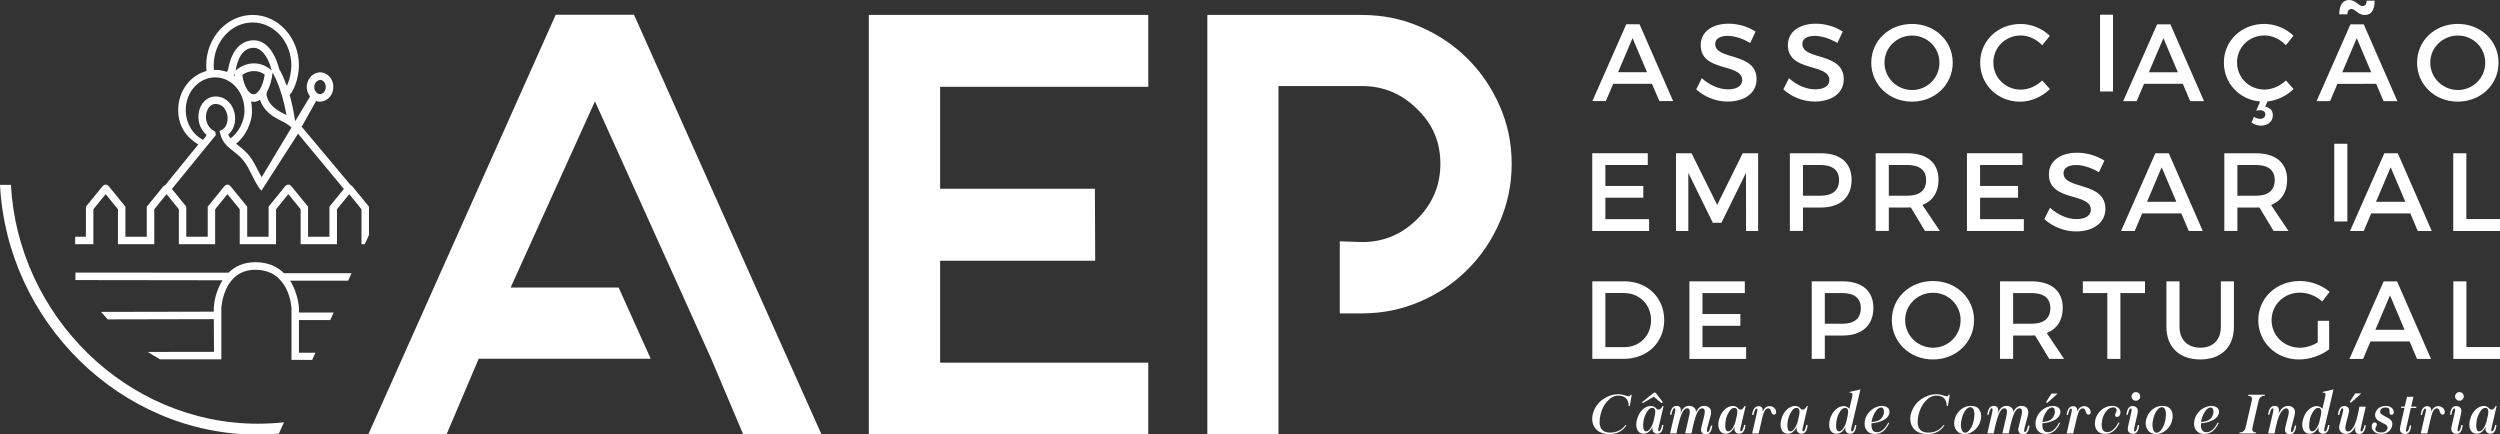 <?xml version="1.0" encoding="UTF-8" standalone="no"?>
<!-- Created with Inkscape (http://www.inkscape.org/) -->

<svg
   width="41.867mm"
   height="7.276mm"
   viewBox="0 0 41.867 7.276"
   version="1.1"
   id="svg11591"
   inkscape:version="1.2.2 (732a01da63, 2022-12-09)"
   sodipodi:docname="aep.svg"
   xmlns:inkscape="http://www.inkscape.org/namespaces/inkscape"
   xmlns:sodipodi="http://sodipodi.sourceforge.net/DTD/sodipodi-0.dtd"
   xmlns:xlink="http://www.w3.org/1999/xlink"
   xmlns="http://www.w3.org/2000/svg"
   xmlns:svg="http://www.w3.org/2000/svg">
  <rect x="0" y="0" width="41.867" height="7.276" fill="#333333" stroke="none"/>
  <sodipodi:namedview
     id="namedview11593"
     pagecolor="#ffffff"
     bordercolor="#000000"
     borderopacity="0.25"
     inkscape:showpageshadow="2"
     inkscape:pageopacity="0.0"
     inkscape:pagecheckerboard="true"
     inkscape:deskcolor="#d1d1d1"
     inkscape:document-units="mm"
     showgrid="false"
     inkscape:zoom="10.35098"
     inkscape:cx="38.208943"
     inkscape:cy="20.577762"
     inkscape:window-width="5120"
     inkscape:window-height="1369"
     inkscape:window-x="-8"
     inkscape:window-y="-8"
     inkscape:window-maximized="1"
     inkscape:current-layer="svg11591" />
  <path
     d="m 0,0 -0.687,-1.619 h 1.374 z m -0.917,-2.168 -0.35,-0.82 h -0.639 l 1.608,3.644 h 0.63 L 1.926,-2.988 H 1.271 l -0.35,0.82 z"
     style="display:inline;fill:#ffffff;fill-opacity:1;fill-rule:nonzero;stroke:none"
     id="path2104"
     transform="matrix(0.353,0,0,-0.353,27.34,0.638)"
     clip-path="url(#clipPath5313)" />
  <path
     d="m 0,0 -0.254,-0.542 c -0.396,0.239 -0.792,0.339 -1.069,0.339 -0.358,0 -0.593,-0.137 -0.593,-0.382 0,-0.795 1.968,-0.37 1.964,-1.68 0,-0.652 -0.573,-1.054 -1.376,-1.054 -0.572,0 -1.114,0.234 -1.488,0.579 l 0.265,0.531 c 0.376,-0.344 0.844,-0.531 1.233,-0.531 0.427,0 0.683,0.161 0.683,0.441 0,0.814 -1.968,0.361 -1.968,1.658 0,0.623 0.535,1.016 1.328,1.016 C -0.801,0.375 -0.337,0.223 0,0"
     style="display:inline;fill:#ffffff;fill-opacity:1;fill-rule:nonzero;stroke:none"
     id="path2108"
     transform="matrix(0.353,0,0,-0.353,29.4,0.529)"
     clip-path="url(#clipPath1152)" />
  <path
     d="m 0,0 -0.254,-0.542 c -0.395,0.239 -0.792,0.339 -1.067,0.339 -0.362,0 -0.595,-0.137 -0.595,-0.382 0,-0.795 1.969,-0.37 1.964,-1.68 0,-0.652 -0.574,-1.054 -1.375,-1.054 -0.574,0 -1.116,0.234 -1.49,0.579 l 0.266,0.531 c 0.376,-0.344 0.843,-0.531 1.234,-0.531 0.426,0 0.683,0.161 0.683,0.441 0,0.814 -1.969,0.361 -1.969,1.658 0,0.623 0.536,1.016 1.328,1.016 C -0.802,0.375 -0.338,0.223 0,0"
     style="display:inline;fill:#ffffff;fill-opacity:1;fill-rule:nonzero;stroke:none"
     id="path2112"
     transform="matrix(0.353,0,0,-0.353,30.86,0.529)"
     clip-path="url(#clipPath3043)" />
  <path
     d="m 0,0 c 0,-0.724 0.597,-1.296 1.311,-1.296 0.713,0 1.297,0.572 1.297,1.296 0,0.723 -0.584,1.287 -1.297,1.287 C 0.591,1.287 0,0.723 0,0 m 3.238,0 c 0,-1.041 -0.844,-1.849 -1.932,-1.849 -1.088,0 -1.933,0.808 -1.933,1.849 0,1.045 0.845,1.839 1.933,1.839 1.088,0 1.932,-0.798 1.932,-1.839"
     style="display:inline;fill:#ffffff;fill-opacity:1;fill-rule:nonzero;stroke:none"
     id="path2116"
     transform="matrix(0.353,0,0,-0.353,31.559,1.05)"
     clip-path="url(#clipPath3573)" />
  <path
     d="m 0,0 -0.362,-0.449 c -0.264,0.287 -0.646,0.466 -1.014,0.466 -0.73,0 -1.303,-0.564 -1.303,-1.283 0,-0.717 0.573,-1.286 1.303,-1.286 0.364,0 0.74,0.166 1.014,0.432 l 0.367,-0.406 c -0.371,-0.363 -0.897,-0.599 -1.412,-0.599 -1.069,0 -1.897,0.808 -1.897,1.853 0,1.037 0.839,1.835 1.917,1.835 C -0.872,0.563 -0.355,0.349 0,0"
     style="display:inline;fill:#ffffff;fill-opacity:1;fill-rule:nonzero;stroke:none"
     id="path2120"
     transform="matrix(0.353,0,0,-0.353,34.328,0.6)"
     clip-path="url(#clipPath8772)" />
  <path
     d="m 1402.1,719.518 h 0.615 v -3.643 h -0.615 z"
     style="display:inline;fill:#ffffff;fill-opacity:1;fill-rule:nonzero;stroke:none"
     id="path2122"
     clip-path="url(#clipPath6235)"
     transform="matrix(0.353,0,0,-0.353,-459.772,254.236)" />
  <path
     d="m 0,0 -0.69,-1.619 h 1.376 z m -0.917,-2.167 -0.35,-0.82 h -0.641 l 1.611,3.643 H 0.332 L 1.926,-2.987 H 1.271 l -0.349,0.82 z"
     style="display:inline;fill:#ffffff;fill-opacity:1;fill-rule:nonzero;stroke:none"
     id="path2126"
     transform="matrix(0.353,0,0,-0.353,36.23,0.639)"
     clip-path="url(#clipPath4689)" />
  <path
     d="m 0,0 c 0.219,-0.041 0.365,-0.183 0.365,-0.412 0,-0.302 -0.246,-0.493 -0.552,-0.493 -0.173,0 -0.339,0.057 -0.459,0.145 l 0.114,0.28 c 0.088,-0.067 0.198,-0.103 0.303,-0.103 0.151,0 0.24,0.109 0.24,0.213 0,0.1 -0.079,0.199 -0.251,0.199 -0.057,0 -0.126,-0.012 -0.184,-0.026 l 0.189,0.436 c -0.983,0.085 -1.723,0.861 -1.723,1.85 0,1.036 0.838,1.833 1.916,1.833 0.516,0 1.032,-0.213 1.386,-0.562 L 0.984,2.911 c -0.266,0.287 -0.645,0.464 -1.015,0.464 -0.731,0 -1.303,-0.562 -1.303,-1.282 0,-0.717 0.572,-1.285 1.303,-1.285 0.363,0 0.74,0.166 1.015,0.432 L 1.348,0.833 C 1.021,0.511 0.573,0.292 0.114,0.244 Z"
     style="display:inline;fill:#ffffff;fill-opacity:1;fill-rule:nonzero;stroke:none"
     id="path2130"
     transform="matrix(0.353,0,0,-0.353,37.934,1.785)"
     clip-path="url(#clipPath1631)" />
  <path
     d="m 0,0 -0.688,-1.619 h 1.375 z m -0.444,1.129 h -0.384 c 0,0.452 0.166,0.681 0.478,0.681 0.288,0 0.443,-0.285 0.62,-0.285 0.132,0 0.2,0.087 0.2,0.254 h 0.379 c 0,-0.452 -0.162,-0.681 -0.474,-0.681 -0.314,0 -0.443,0.286 -0.624,0.286 -0.127,0 -0.195,-0.089 -0.195,-0.255 m -0.473,-3.296 -0.348,-0.82 h -0.641 l 1.607,3.643 H 0.332 L 1.926,-2.987 H 1.27 l -0.348,0.82 z"
     style="display:inline;fill:#ffffff;fill-opacity:1;fill-rule:nonzero;stroke:none"
     id="path2134"
     transform="matrix(0.353,0,0,-0.353,39.468,0.639)"
     clip-path="url(#clipPath7260)" />
  <path
     d="m 0,0 c 0,-0.723 0.599,-1.295 1.312,-1.295 0.713,0 1.297,0.572 1.297,1.295 0,0.724 -0.584,1.288 -1.297,1.288 C 0.593,1.288 0,0.724 0,0 m 3.24,0 c 0,-1.04 -0.844,-1.848 -1.935,-1.848 -1.088,0 -1.93,0.808 -1.93,1.848 0,1.047 0.842,1.84 1.93,1.84 C 2.396,1.84 3.24,1.042 3.24,0"
     style="display:inline;fill:#ffffff;fill-opacity:1;fill-rule:nonzero;stroke:none"
     id="path2138"
     transform="matrix(0.353,0,0,-0.353,40.699,1.05)"
     clip-path="url(#clipPath7845)" />
  <path
     d="M 0,0 V -0.995 H 1.799 V -1.552 H 0 V -2.57 H 2.074 V -3.13 H -0.623 V 0.558 H 2.011 V 0 Z"
     style="display:inline;fill:#ffffff;fill-opacity:1;fill-rule:nonzero;stroke:none"
     id="path2142"
     transform="matrix(0.353,0,0,-0.353,26.885,2.763)"
     clip-path="url(#clipPath360)" />
  <path
     d="M 0,0 -0.005,2.756 -1.17,0.386 h -0.406 l -1.163,2.37 V 0 h -0.585 v 3.687 h 0.737 l 1.216,-2.448 1.212,2.448 H 0.573 V 0 Z"
     style="display:inline;fill:#ffffff;fill-opacity:1;fill-rule:nonzero;stroke:none"
     id="path2146"
     transform="matrix(0.353,0,0,-0.353,29.241,3.868)"
     clip-path="url(#clipPath7723)" />
  <path
     d="m 0,0 h 0.822 c 0.569,0 0.89,0.241 0.89,0.742 0,0.484 -0.321,0.717 -0.89,0.717 H 0 Z m 0.849,2.016 c 0.925,0 1.458,-0.457 1.458,-1.258 0,-0.831 -0.533,-1.317 -1.458,-1.317 H 0 v -1.112 h -0.622 v 3.687 z"
     style="display:inline;fill:#ffffff;fill-opacity:1;fill-rule:nonzero;stroke:none"
     id="path2150"
     transform="matrix(0.353,0,0,-0.353,30.194,3.278)"
     clip-path="url(#clipPath9077)" />
  <path
     d="M 0,0 C 0.57,0 0.896,0.241 0.896,0.742 0.896,1.226 0.57,1.459 0,1.459 H -0.874 V 0 Z M 0.17,-0.554 C 0.116,-0.559 0.059,-0.559 0,-0.559 H -0.874 V -1.671 H -1.497 V 2.016 H 0 c 0.944,0 1.484,-0.457 1.484,-1.258 0,-0.59 -0.273,-1.006 -0.764,-1.196 L 1.549,-1.671 H 0.843 Z"
     style="display:inline;fill:#ffffff;fill-opacity:1;fill-rule:nonzero;stroke:none"
     id="path2154"
     transform="matrix(0.353,0,0,-0.353,31.94,3.278)"
     clip-path="url(#clipPath5062)" />
  <path
     d="M 0,0 V -0.995 H 1.801 V -1.552 H 0 V -2.57 H 2.076 V -3.13 H -0.623 V 0.558 H 2.011 V 0 Z"
     style="display:inline;fill:#ffffff;fill-opacity:1;fill-rule:nonzero;stroke:none"
     id="path2158"
     transform="matrix(0.353,0,0,-0.353,33.16,2.763)"
     clip-path="url(#clipPath2743)" />
  <path
     d="m 0,0 -0.26,-0.549 c -0.401,0.243 -0.801,0.343 -1.078,0.343 -0.365,0 -0.601,-0.137 -0.601,-0.385 0,-0.805 1.991,-0.374 1.985,-1.701 0,-0.658 -0.579,-1.064 -1.391,-1.064 -0.578,0 -1.125,0.236 -1.505,0.585 l 0.269,0.537 c 0.379,-0.347 0.853,-0.537 1.249,-0.537 0.429,0 0.688,0.163 0.688,0.448 0,0.821 -1.99,0.362 -1.99,1.673 0,0.635 0.542,1.028 1.342,1.028 C -0.812,0.378 -0.344,0.226 0,0"
     style="display:inline;fill:#ffffff;fill-opacity:1;fill-rule:nonzero;stroke:none"
     id="path2162"
     transform="matrix(0.353,0,0,-0.353,35.242,2.691)"
     clip-path="url(#clipPath4981)" />
  <path
     d="m 0,0 -0.694,-1.638 h 1.391 z m -0.927,-2.19 -0.352,-0.833 h -0.648 l 1.628,3.688 H 0.337 L 1.95,-3.023 H 1.286 L 0.932,-2.19 Z"
     style="display:inline;fill:#ffffff;fill-opacity:1;fill-rule:nonzero;stroke:none"
     id="path2166"
     transform="matrix(0.353,0,0,-0.353,36.201,2.801)"
     clip-path="url(#clipPath1002)" />
  <path
     d="M 0,0 C 0.569,0 0.896,0.241 0.896,0.742 0.896,1.226 0.569,1.459 0,1.459 H -0.874 V 0 Z M 0.17,-0.555 C 0.115,-0.559 0.059,-0.559 0,-0.559 H -0.874 V -1.671 H -1.495 V 2.016 H 0 c 0.943,0 1.486,-0.457 1.486,-1.258 0,-0.59 -0.274,-1.006 -0.765,-1.196 L 1.549,-1.671 H 0.843 Z"
     style="display:inline;fill:#ffffff;fill-opacity:1;fill-rule:nonzero;stroke:none"
     id="path2170"
     transform="matrix(0.353,0,0,-0.353,37.778,3.278)"
     clip-path="url(#clipPath2395)" />
  <path
     d="m 1413.21,713.395 h 0.622 v -3.687 h -0.622 z"
     style="display:inline;fill:#ffffff;fill-opacity:1;fill-rule:nonzero;stroke:none"
     id="path2172"
     clip-path="url(#clipPath6157)"
     transform="matrix(0.353,0,0,-0.353,-459.772,254.236)" />
  <path
     d="m 0,0 -0.694,-1.638 h 1.39 z m -0.924,-2.19 -0.353,-0.833 h -0.65 L -0.3,0.665 h 0.638 l 1.61,-3.688 H 1.286 L 0.933,-2.19 Z"
     style="display:inline;fill:#ffffff;fill-opacity:1;fill-rule:nonzero;stroke:none"
     id="path2176"
     transform="matrix(0.353,0,0,-0.353,40.036,2.801)"
     clip-path="url(#clipPath1853)" />
  <path
     d="m 0,0 v -0.565 h -2.218 v 3.688 h 0.622 V 0 Z"
     style="display:inline;fill:#ffffff;fill-opacity:1;fill-rule:nonzero;stroke:none"
     id="path2180"
     transform="matrix(0.353,0,0,-0.353,41.867,3.669)"
     clip-path="url(#clipPath2521)" />
  <path
     d="m 0,0 h -3.714 l -1.52,3.592 -1.522,3.378 -3.993,8.834 -4.001,-8.834 h 5.125 l 1.521,-3.378 h -8.161 L -17.792,0 h -3.712 l 8.893,19.912 h 3.715 z"
     style="display:inline;fill:#ffffff;fill-opacity:1;fill-rule:nonzero;stroke:none"
     id="path2184"
     transform="matrix(0.353,0,0,-0.353,13.758,7.276)"
     clip-path="url(#clipPath2056)" />
  <path
     d="M 0,0 V -4.835 H 7.343 L 7.357,-8.252 H 0 v -4.836 h 9.875 v -3.415 H -3.383 V 3.411 H 9.875 V 0 Z"
     style="display:inline;fill:#ffffff;fill-opacity:1;fill-rule:nonzero;stroke:none"
     id="path2188"
     transform="matrix(0.353,0,0,-0.353,15.744,1.454)"
     clip-path="url(#clipPath7427)" />
  <path
     d="m 0,0 c 0.866,-0.375 1.616,-0.881 2.254,-1.519 0.637,-0.636 1.144,-1.383 1.518,-2.236 0.377,-0.856 0.567,-1.769 0.567,-2.747 0,-0.974 -0.19,-1.892 -0.567,-2.757 -0.374,-0.863 -0.881,-1.612 -1.518,-2.248 -0.638,-0.644 -1.388,-1.148 -2.254,-1.524 -0.861,-0.373 -1.78,-0.564 -2.755,-0.564 h -1.06 v 3.419 l 1.06,-0.036 c 1.011,0 1.888,0.363 2.617,1.095 0.729,0.732 1.095,1.605 1.095,2.615 0,1.034 -0.366,1.895 -1.095,2.591 -0.729,0.733 -1.606,1.1 -2.617,1.1 h -3.97 v -16.54 h -3.374 V 0.562 h 7.344 C -1.78,0.562 -0.861,0.376 0,0"
     style="display:inline;fill:#ffffff;fill-opacity:1;fill-rule:nonzero;stroke:none"
     id="path2192"
     transform="matrix(0.353,0,0,-0.353,23.784,0.449)"
     clip-path="url(#clipPath5134)" />
  <path
     d="m 0,0 h -0.518 c 0.33,-6.465 5.697,-11.85 12.24,-11.85 0.335,0 0.662,0.023 0.989,0.05 l 0.244,0.537 C 12.55,-11.307 12.139,-11.331 11.722,-11.331 5.463,-11.331 0.332,-6.181 0,0"
     style="display:inline;fill:#ffffff;fill-opacity:1;fill-rule:nonzero;stroke:none"
     id="path2196"
     transform="matrix(0.353,0,0,-0.353,0.183,3.096)"
     clip-path="url(#clipPath9153)" />
  <path
     d="m 0,0 c -0.559,0 -0.972,-0.205 -1.27,-0.498 l -7.262,0.006 v -0.133 -0.222 l 0.138,-0.001 6.84,-0.009 c -0.279,-0.441 -0.397,-0.957 -0.415,-1.321 l 0.002,-0.169 -5.354,-0.011 c 0.107,-0.12 0.216,-0.239 0.324,-0.355 l 5.03,0.011 0.009,-1.55 -3.143,-0.005 c 0.192,-0.121 0.385,-0.244 0.588,-0.351 1.056,0 2.083,10e-4 2.903,10e-4 v 2.42 c 0.002,0.074 0.108,1.827 1.61,1.827 1.61,0 1.712,-1.753 1.718,-1.818 v -2.455 c 0.302,0 0.636,0 0.98,-0.003 l 0.155,0.342 H 2.072 v 1.548 h 1.484 l 0.163,0.358 H 2.072 v 0.218 c 0,0.014 -0.038,0.696 -0.419,1.293 h 2.753 l 0.162,0.356 H 1.364 C 1.061,-0.223 0.622,0 0,0"
     style="display:inline;fill:#ffffff;fill-opacity:1;fill-rule:nonzero;stroke:none"
     id="path2200"
     transform="matrix(0.353,0,0,-0.353,4.275,4.391)"
     clip-path="url(#clipPath8047)" />
  <path
     d="M 0,0 V -1.427 H -1.014 V 0 C -1.321,0.378 -1.482,0.575 -1.791,0.951 -1.84,1.009 -1.882,1.046 -1.95,1.046 -2.019,1.046 -2.063,1.006 -2.116,0.952 -2.421,0.576 -2.579,0.378 -2.886,0 V -1.427 H -3.901 V 0 C -4.209,0.378 -4.369,0.575 -4.676,0.951 -4.727,1.009 -4.77,1.046 -4.839,1.046 -4.907,1.046 -4.953,1.006 -5.001,0.952 -5.309,0.576 -5.468,0.378 -5.774,0 V -1.427 H -6.792 V 0 c -0.272,0.336 -0.435,0.536 -0.681,0.841 0.935,1.147 1.491,1.834 2.084,2.556 l -0.029,0.161 -0.105,0.066 c -0.352,0.224 -0.408,0.671 -0.259,0.978 0.069,0.137 0.226,0.356 0.562,0.24 C -5.008,4.768 -4.858,4.535 -4.833,4.255 -4.816,4.043 -4.877,3.773 -5.092,3.652 L -5.214,3.588 -5.18,3.456 c 0.101,-0.42 0.368,-0.628 0.627,-0.828 0.153,-0.119 0.314,-0.245 0.461,-0.427 0.16,-0.192 0.265,-0.403 0.368,-0.608 0.12,-0.235 0.315,-0.657 0.497,-0.836 L -1.489,3.462 0.684,0.841 C 0.436,0.536 0.275,0.336 0,0 m -6.817,4.589 c 0,0.853 0.628,1.545 1.399,1.545 0.764,0 1.385,-0.692 1.385,-1.554 C -4.006,4.057 -4.351,3.466 -4.694,3.24 -4.733,3.295 -4.77,3.354 -4.8,3.422 -4.57,3.615 -4.45,3.929 -4.477,4.283 -4.512,4.703 -4.758,5.056 -5.102,5.178 -5.515,5.322 -5.911,5.157 -6.106,4.758 -6.305,4.346 -6.245,3.753 -5.827,3.404 -5.851,3.352 -5.883,3.311 -5.944,3.233 l -0.05,-0.064 c -0.495,0.25 -0.823,0.798 -0.823,1.42 m 2.333,1.604 c -0.024,0.013 -0.041,0.025 -0.058,0.039 0.007,0.017 0.016,0.033 0.026,0.048 l 0.012,0.03 V 6.305 c 0.003,-0.039 0.013,-0.073 0.02,-0.112 m 0.841,2.545 c 1.015,0 1.837,-0.915 1.837,-2.04 0,-0.299 -0.081,-0.697 -0.219,-0.969 -0.162,0.458 -0.307,0.715 -0.358,0.797 -0.218,0.858 -0.666,1.367 -1.2,1.367 -0.634,0 -1.079,-0.509 -1.225,-1.395 L -4.839,6.438 C -4.845,6.421 -4.858,6.405 -4.863,6.391 -5.04,6.457 -5.225,6.49 -5.418,6.49 c -0.02,0 -0.043,-0.002 -0.063,-0.005 -0.008,0.074 -0.009,0.143 -0.009,0.213 0,1.125 0.828,2.04 1.847,2.04 m 0.572,-2.47 C -3.153,5.689 -3.4,5.33 -3.594,5.33 c -0.208,0 -0.459,0.343 -0.541,0.919 0.315,0.236 0.76,0.247 1.064,0.019 m 0.368,0.058 0.005,0.034 10e-4,-0.005 C -2.694,6.35 -2.288,5.736 -2.037,4.346 -2.06,4.357 -2.086,4.371 -2.109,4.383 -2.21,4.43 -2.313,4.487 -2.442,4.564 c -0.247,0.162 -0.417,0.354 -0.492,0.564 -0.065,0.173 -0.065,0.221 -0.032,0.296 0.003,0.008 0.003,0.016 0.003,0.022 0.13,0.232 0.222,0.53 0.26,0.88 m -0.056,0.149 c -0.224,0.207 -0.524,0.324 -0.824,0.324 -0.312,0 -0.626,-0.128 -0.865,-0.342 l -0.006,-0.01 c 0.084,0.504 0.303,1.091 0.871,1.091 0.276,0 0.644,-0.291 0.846,-1.081 z M -1.8,3.756 -3.214,1.4 C -3.28,1.506 -3.342,1.625 -3.405,1.753 -3.513,1.965 -3.633,2.204 -3.814,2.429 -3.989,2.641 -4.17,2.783 -4.335,2.911 -4.37,2.936 -4.4,2.959 -4.43,2.988 c 0.445,0.334 0.783,1.03 0.754,1.601 0,0.137 -0.015,0.273 -0.039,0.404 0.039,-0.01 0.078,-0.019 0.121,-0.019 0.108,0 0.208,0.034 0.303,0.095 0.008,-0.022 0.014,-0.044 0.021,-0.063 0.1,-0.28 0.318,-0.538 0.639,-0.746 0.142,-0.084 0.258,-0.143 0.36,-0.195 C -2.1,3.979 -1.972,3.91 -1.8,3.756 m 1.385,2.258 C -0.256,5.986 -0.151,5.819 -0.179,5.623 -0.196,5.464 -0.317,5.338 -0.457,5.338 h -0.02 c -0.154,0.029 -0.26,0.202 -0.241,0.383 0.025,0.167 0.148,0.293 0.303,0.293 M 1.1,0.951 C 1.068,0.987 1.037,1.011 1.003,1.026 l -2.319,2.766 0.685,1.221 c 0.032,-0.01 0.063,-0.02 0.094,-0.026 0.03,-0.004 0.057,-0.006 0.08,-0.006 0.324,0 0.596,0.26 0.634,0.599 C 0.23,5.959 -0.002,6.305 -0.36,6.368 -0.703,6.416 -1.018,6.146 -1.072,5.767 -1.095,5.566 -1.033,5.372 -0.92,5.227 L -1.615,4.068 c 0,0 -0.01,0.01 -0.016,0.015 -0.072,0.477 -0.161,0.882 -0.256,1.213 0.299,0.34 0.44,1.006 0.44,1.402 0,1.322 -0.986,2.398 -2.196,2.398 -1.216,0 -2.203,-1.076 -2.203,-2.398 0,-0.086 0.004,-0.174 0.013,-0.262 -0.768,-0.204 -1.342,-0.951 -1.342,-1.847 0,-0.767 0.383,-1.296 0.952,-1.639 L -7.783,1.029 C -7.822,1.012 -7.858,0.991 -7.891,0.952 -8.198,0.576 -8.357,0.378 -8.666,0 V -1.427 H -9.679 V 0 c -0.309,0.378 -0.466,0.575 -0.775,0.951 -0.052,0.058 -0.095,0.095 -0.162,0.095 -0.069,0 -0.114,-0.04 -0.162,-0.094 C -11.087,0.576 -11.246,0.378 -11.553,0 v -1.427 h -0.509 v -0.354 h 0.863 v 1.658 l 0.583,0.717 0.583,-0.717 v -1.658 h 1.723 v 1.658 l 0.583,0.717 0.583,-0.717 v -1.658 h 1.722 v 1.658 l 0.583,0.717 0.583,-0.717 v -1.658 h 1.723 v 1.658 l 0.583,0.717 0.583,-0.717 v -1.658 h 1.724 v 1.658 L 0.914,0.562 0.948,0.583 1.52,-0.123 v -1.658 h 0.157 l 0.198,0.438 V 0 C 1.568,0.378 1.408,0.575 1.1,0.951"
     style="display:inline;fill:#ffffff;fill-opacity:1;fill-rule:nonzero;stroke:none"
     id="path2204"
     transform="matrix(0.353,0,0,-0.353,5.517,3.461)"
     clip-path="url(#clipPath808)" />
  <path
     d="M 0,0 C 0.108,-0.036 0.17,-0.018 0.19,0.055 H 0.241 L 0.151,-0.481 0.098,-0.485 c -0.005,0.332 -0.171,0.499 -0.501,0.499 -0.185,-0.001 -0.357,-0.092 -0.518,-0.269 -0.154,-0.173 -0.26,-0.382 -0.317,-0.628 -0.131,-0.573 0.023,-0.858 0.462,-0.858 0.302,0 0.541,0.121 0.723,0.36 l 0.045,-0.013 c -0.184,-0.278 -0.45,-0.416 -0.801,-0.417 -0.208,0 -0.377,0.042 -0.512,0.122 -0.124,0.08 -0.213,0.194 -0.27,0.338 -0.051,0.145 -0.057,0.301 -0.019,0.468 0.04,0.177 0.117,0.336 0.23,0.483 0.116,0.145 0.263,0.258 0.439,0.346 0.176,0.091 0.363,0.134 0.563,0.134 C -0.273,0.08 -0.146,0.053 0,0"
     style="display:inline;fill:#ffffff;fill-opacity:1;fill-rule:nonzero;stroke:none"
     id="path2208"
     transform="matrix(0.353,0,0,-0.353,27.241,6.63)"
     clip-path="url(#clipPath9964)" />
  <path
     d="m 0,0 c -0.073,-0.117 -0.127,-0.239 -0.159,-0.362 -0.03,-0.123 -0.043,-0.247 -0.036,-0.373 0.007,-0.132 0.047,-0.207 0.12,-0.218 0.075,-0.014 0.151,0.035 0.223,0.142 0.071,0.111 0.121,0.221 0.147,0.336 l 0.06,0.263 C 0.408,0.032 0.369,0.156 0.241,0.159 0.154,0.163 0.076,0.111 0,0 M 0.391,0.881 0.742,0.425 0.675,0.387 0.306,0.69 -0.209,0.387 -0.254,0.425 0.31,0.881 Z M 0.434,0.12 C 0.457,0.092 0.495,0.077 0.549,0.077 c 0.05,0 0.108,0.056 0.176,0.168 H 0.773 L 0.54,-0.751 C 0.507,-0.876 0.507,-0.943 0.543,-0.952 0.604,-0.964 0.657,-0.864 0.701,-0.651 H 0.764 C 0.74,-0.94 0.636,-1.077 0.454,-1.065 c -0.077,0.004 -0.136,0.039 -0.18,0.1 -0.039,0.06 -0.045,0.146 -0.013,0.253 -0.04,-0.099 -0.1,-0.186 -0.179,-0.257 -0.079,-0.07 -0.17,-0.102 -0.276,-0.099 -0.131,0.007 -0.224,0.071 -0.277,0.185 -0.06,0.126 -0.069,0.281 -0.026,0.462 0.048,0.199 0.134,0.363 0.258,0.486 0.131,0.124 0.267,0.186 0.406,0.186 0.107,0 0.196,-0.045 0.267,-0.131"
     style="display:inline;fill:#ffffff;fill-opacity:1;fill-rule:nonzero;stroke:none"
     id="path2212"
     transform="matrix(0.353,0,0,-0.353,27.587,6.887)"
     clip-path="url(#clipPath267)" />
  <path
     d="M 0,0 C 0.091,0.248 0.23,0.374 0.419,0.374 0.539,0.374 0.628,0.332 0.69,0.256 0.726,0.207 0.746,0.15 0.746,0.08 0.837,0.276 0.965,0.374 1.134,0.374 1.25,0.374 1.341,0.332 1.403,0.256 1.463,0.176 1.477,0.069 1.443,-0.067 L 1.282,-0.661 c -0.03,-0.128 -0.028,-0.197 0.007,-0.205 0.062,-0.012 0.115,0.091 0.16,0.305 H 1.518 C 1.484,-0.852 1.375,-0.991 1.192,-0.977 1.114,-0.975 1.055,-0.944 1.016,-0.887 0.976,-0.829 0.973,-0.74 1.003,-0.621 l 0.12,0.482 C 1.163,0.024 1.171,0.131 1.148,0.186 1.121,0.245 1.075,0.27 1.008,0.256 0.925,0.241 0.85,0.161 0.784,0.014 0.708,-0.155 0.621,-0.471 0.53,-0.933 H 0.229 l 0.183,0.794 C 0.452,0.024 0.46,0.131 0.435,0.186 0.411,0.247 0.363,0.27 0.294,0.256 0.212,0.24 0.137,0.161 0.072,0.01 -0.006,-0.157 -0.092,-0.471 -0.184,-0.933 h -0.303 l 0.231,0.99 c 0.027,0.126 0.025,0.192 -0.009,0.202 -0.06,0.015 -0.113,-0.086 -0.159,-0.307 H -0.491 C -0.452,0.248 -0.339,0.39 -0.15,0.372 0.012,0.359 0.062,0.235 0,0"
     style="display:inline;fill:#ffffff;fill-opacity:1;fill-rule:nonzero;stroke:none"
     id="path2216"
     transform="matrix(0.353,0,0,-0.353,28.14,6.929)"
     clip-path="url(#clipPath9317)" />
  <path
     d="M 0,0 C -0.076,-0.117 -0.129,-0.239 -0.161,-0.362 -0.19,-0.485 -0.203,-0.609 -0.198,-0.735 -0.19,-0.867 -0.149,-0.942 -0.077,-0.953 0,-0.967 0.074,-0.918 0.146,-0.811 0.217,-0.7 0.267,-0.59 0.293,-0.475 l 0.06,0.263 C 0.407,0.032 0.367,0.156 0.239,0.159 0.152,0.163 0.074,0.111 0,0 M 0.43,0.12 C 0.455,0.092 0.494,0.077 0.546,0.077 c 0.051,0 0.107,0.056 0.175,0.168 h 0.05 L 0.537,-0.751 C 0.505,-0.876 0.506,-0.943 0.54,-0.952 0.601,-0.964 0.653,-0.864 0.7,-0.651 H 0.763 C 0.738,-0.94 0.633,-1.077 0.45,-1.065 c -0.075,0.004 -0.136,0.039 -0.176,0.1 -0.041,0.06 -0.047,0.146 -0.015,0.253 -0.041,-0.099 -0.1,-0.186 -0.181,-0.257 -0.076,-0.07 -0.166,-0.102 -0.274,-0.099 -0.131,0.007 -0.223,0.071 -0.276,0.185 -0.061,0.126 -0.07,0.281 -0.028,0.462 0.049,0.199 0.137,0.363 0.259,0.486 0.132,0.124 0.266,0.186 0.405,0.186 0.108,0 0.197,-0.045 0.266,-0.131"
     style="display:inline;fill:#ffffff;fill-opacity:1;fill-rule:nonzero;stroke:none"
     id="path2220"
     transform="matrix(0.353,0,0,-0.353,28.962,6.887)"
     clip-path="url(#clipPath9324)" />
  <path
     d="M 0,0 C 0.052,0.143 0.138,0.228 0.254,0.254 0.322,0.269 0.385,0.265 0.445,0.241 0.507,0.216 0.555,0.18 0.589,0.131 0.617,0.092 0.632,0.045 0.636,-0.009 0.639,-0.054 0.629,-0.09 0.609,-0.111 0.589,-0.134 0.558,-0.144 0.516,-0.141 0.484,-0.134 0.46,-0.118 0.442,-0.094 0.431,-0.074 0.416,-0.042 0.4,0 0.385,0.057 0.371,0.092 0.358,0.111 0.333,0.14 0.305,0.157 0.267,0.157 0.211,0.157 0.163,0.132 0.118,0.079 0.069,0.019 0.019,-0.122 -0.034,-0.348 l -0.158,-0.685 h -0.309 l 0.224,0.979 c 0.03,0.126 0.03,0.191 -0.003,0.199 -0.059,0.014 -0.114,-0.084 -0.16,-0.301 h -0.066 c 0.036,0.279 0.14,0.419 0.317,0.415 C -0.056,0.259 0.007,0.174 0,0"
     style="display:inline;fill:#ffffff;fill-opacity:1;fill-rule:nonzero;stroke:none"
     id="path2224"
     transform="matrix(0.353,0,0,-0.353,29.52,6.894)"
     clip-path="url(#clipPath6411)" />
  <path
     d="m 0,0 c -0.073,-0.117 -0.128,-0.239 -0.16,-0.362 -0.029,-0.123 -0.043,-0.247 -0.036,-0.373 0.009,-0.132 0.048,-0.207 0.119,-0.218 0.077,-0.014 0.151,0.035 0.224,0.142 0.071,0.111 0.121,0.221 0.148,0.336 l 0.059,0.263 C 0.408,0.032 0.368,0.156 0.238,0.159 0.156,0.163 0.074,0.111 0,0 M 0.432,0.12 C 0.456,0.092 0.495,0.077 0.546,0.077 0.6,0.077 0.657,0.133 0.724,0.245 H 0.772 L 0.538,-0.751 C 0.506,-0.876 0.507,-0.943 0.541,-0.952 0.603,-0.964 0.656,-0.864 0.7,-0.651 H 0.762 C 0.74,-0.94 0.636,-1.077 0.452,-1.065 c -0.076,0.004 -0.134,0.039 -0.178,0.1 -0.04,0.06 -0.044,0.146 -0.013,0.253 -0.04,-0.099 -0.1,-0.186 -0.181,-0.257 -0.077,-0.07 -0.167,-0.102 -0.274,-0.099 -0.13,0.007 -0.223,0.071 -0.278,0.185 -0.061,0.126 -0.068,0.281 -0.025,0.462 0.048,0.199 0.134,0.363 0.258,0.486 0.131,0.124 0.266,0.186 0.406,0.186 0.106,0 0.196,-0.045 0.265,-0.131"
     style="display:inline;fill:#ffffff;fill-opacity:1;fill-rule:nonzero;stroke:none"
     id="path2228"
     transform="matrix(0.353,0,0,-0.353,30.003,6.887)"
     clip-path="url(#clipPath2949)" />
  <path
     d="m 0,0 c -0.071,-0.106 -0.124,-0.226 -0.158,-0.362 -0.029,-0.117 -0.041,-0.24 -0.039,-0.373 0.009,-0.132 0.049,-0.207 0.119,-0.218 0.078,-0.014 0.154,0.035 0.224,0.142 0.073,0.111 0.122,0.221 0.147,0.336 l 0.061,0.263 C 0.406,0.032 0.368,0.156 0.239,0.159 0.154,0.162 0.076,0.109 0,0 M 0.435,0.118 0.568,0.695 C 0.602,0.843 0.561,0.904 0.442,0.872 L 0.457,0.921 0.958,1.036 C 0.795,0.34 0.656,-0.257 0.536,-0.756 0.506,-0.882 0.511,-0.95 0.545,-0.958 0.607,-0.969 0.659,-0.869 0.702,-0.653 H 0.765 C 0.737,-0.943 0.635,-1.081 0.45,-1.068 0.373,-1.063 0.314,-1.027 0.272,-0.969 0.233,-0.907 0.228,-0.822 0.26,-0.715 0.219,-0.814 0.159,-0.9 0.08,-0.974 c -0.078,-0.067 -0.168,-0.1 -0.275,-0.095 -0.13,0.006 -0.223,0.07 -0.278,0.182 -0.061,0.127 -0.07,0.281 -0.025,0.463 0.048,0.199 0.134,0.361 0.258,0.484 0.129,0.124 0.263,0.185 0.406,0.185 0.102,-0.003 0.19,-0.044 0.269,-0.127"
     style="display:inline;fill:#ffffff;fill-opacity:1;fill-rule:nonzero;stroke:none"
     id="path2232"
     transform="matrix(0.353,0,0,-0.353,30.818,6.887)"
     clip-path="url(#clipPath5097)" />
  <path
     d="m 0,0 c -0.088,-0.142 -0.141,-0.297 -0.162,-0.459 0.116,0.009 0.22,0.031 0.307,0.066 0.088,0.034 0.158,0.093 0.21,0.179 0.065,0.113 0.086,0.22 0.062,0.323 C 0.399,0.201 0.35,0.241 0.275,0.232 0.182,0.224 0.09,0.147 0,0 M 0.582,0.236 C 0.656,0.185 0.693,0.114 0.687,0.02 0.687,-0.063 0.657,-0.138 0.603,-0.206 0.552,-0.272 0.481,-0.329 0.394,-0.37 0.311,-0.415 0.22,-0.448 0.127,-0.471 c -0.093,-0.023 -0.19,-0.038 -0.291,-0.047 -0.019,-0.254 0.047,-0.392 0.2,-0.417 0.111,-0.019 0.213,0.008 0.308,0.083 0.109,0.082 0.201,0.201 0.279,0.358 H 0.679 C 0.6,-0.669 0.506,-0.799 0.394,-0.891 0.279,-0.978 0.147,-1.024 -0.008,-1.024 c -0.176,0 -0.312,0.062 -0.399,0.186 -0.084,0.118 -0.106,0.271 -0.07,0.457 0.035,0.178 0.128,0.339 0.282,0.479 0.071,0.063 0.153,0.111 0.243,0.149 0.092,0.038 0.179,0.059 0.26,0.061 0.111,0.001 0.203,-0.023 0.274,-0.072"
     style="display:inline;fill:#ffffff;fill-opacity:1;fill-rule:nonzero;stroke:none"
     id="path2236"
     transform="matrix(0.353,0,0,-0.353,31.4,6.906)"
     clip-path="url(#clipPath3137)" />
  <path
     d="M 0,0 C 0.106,-0.036 0.17,-0.018 0.189,0.055 H 0.241 L 0.149,-0.481 0.096,-0.485 c -0.005,0.332 -0.171,0.499 -0.501,0.499 -0.183,-0.001 -0.355,-0.092 -0.517,-0.269 -0.154,-0.173 -0.259,-0.382 -0.317,-0.628 -0.131,-0.573 0.023,-0.858 0.462,-0.858 0.302,0 0.544,0.121 0.724,0.36 l 0.043,-0.013 c -0.182,-0.278 -0.448,-0.416 -0.798,-0.417 -0.21,0 -0.379,0.042 -0.512,0.122 -0.126,0.08 -0.216,0.194 -0.271,0.338 -0.051,0.145 -0.058,0.301 -0.021,0.468 0.043,0.177 0.119,0.336 0.233,0.483 0.115,0.145 0.262,0.258 0.437,0.346 C -0.765,0.037 -0.578,0.08 -0.38,0.08 -0.272,0.08 -0.147,0.053 0,0"
     style="display:inline;fill:#ffffff;fill-opacity:1;fill-rule:nonzero;stroke:none"
     id="path2240"
     transform="matrix(0.353,0,0,-0.353,32.568,6.63)"
     clip-path="url(#clipPath3527)" />
  <path
     d="m 0,0 c -0.077,-0.119 -0.133,-0.267 -0.167,-0.438 -0.033,-0.169 -0.031,-0.308 0.004,-0.423 0.035,-0.113 0.093,-0.168 0.173,-0.168 0.082,0 0.164,0.059 0.244,0.18 0.083,0.116 0.138,0.263 0.169,0.438 0.034,0.179 0.034,0.324 0.005,0.435 C 0.4,0.134 0.341,0.186 0.25,0.184 0.165,0.182 0.08,0.12 0,0 M 0.68,0.072 C 0.767,-0.05 0.793,-0.207 0.752,-0.401 0.719,-0.591 0.625,-0.752 0.477,-0.888 0.332,-1.02 0.17,-1.089 -0.005,-1.093 c -0.173,-0.002 -0.307,0.058 -0.402,0.182 -0.095,0.127 -0.124,0.28 -0.091,0.465 0.037,0.192 0.126,0.354 0.266,0.488 0.144,0.132 0.311,0.201 0.499,0.204 C 0.459,0.25 0.597,0.193 0.68,0.072"
     style="display:inline;fill:#ffffff;fill-opacity:1;fill-rule:nonzero;stroke:none"
     id="path2244"
     transform="matrix(0.353,0,0,-0.353,32.906,6.884)"
     clip-path="url(#clipPath1933)" />
  <path
     d="M 0,0 C 0.091,0.248 0.23,0.374 0.419,0.374 0.538,0.374 0.628,0.332 0.691,0.256 0.726,0.207 0.746,0.15 0.746,0.08 c 0.09,0.196 0.218,0.294 0.385,0.294 0.12,0 0.21,-0.042 0.271,-0.118 0.06,-0.08 0.074,-0.187 0.04,-0.323 L 1.284,-0.661 C 1.252,-0.789 1.252,-0.858 1.287,-0.866 1.35,-0.878 1.403,-0.775 1.448,-0.561 H 1.516 C 1.483,-0.852 1.376,-0.991 1.191,-0.977 1.115,-0.975 1.054,-0.944 1.015,-0.887 0.977,-0.829 0.971,-0.74 1.002,-0.621 L 1.12,-0.139 C 1.162,0.024 1.171,0.131 1.146,0.186 1.12,0.245 1.074,0.27 1.009,0.256 0.924,0.241 0.85,0.161 0.784,0.014 0.706,-0.155 0.622,-0.471 0.53,-0.933 H 0.228 l 0.185,0.794 C 0.451,0.024 0.459,0.131 0.435,0.186 0.41,0.247 0.362,0.27 0.294,0.256 0.212,0.24 0.136,0.161 0.071,0.01 -0.007,-0.157 -0.092,-0.471 -0.185,-0.933 h -0.301 l 0.229,0.99 c 0.028,0.126 0.026,0.192 -0.009,0.202 -0.06,0.015 -0.112,-0.086 -0.159,-0.307 H -0.492 C -0.453,0.248 -0.341,0.39 -0.15,0.372 0.011,0.359 0.062,0.235 0,0"
     style="display:inline;fill:#ffffff;fill-opacity:1;fill-rule:nonzero;stroke:none"
     id="path2248"
     transform="matrix(0.353,0,0,-0.353,33.453,6.929)"
     clip-path="url(#clipPath1439)" />
  <path
     d="m 0,0 -0.309,-0.272 -0.053,0.04 0.261,0.406 h 0.286 z m -0.368,-0.719 c -0.089,-0.143 -0.144,-0.297 -0.162,-0.459 0.116,0.009 0.219,0.03 0.306,0.066 0.088,0.034 0.158,0.093 0.209,0.178 0.068,0.114 0.089,0.221 0.065,0.324 -0.02,0.091 -0.069,0.131 -0.143,0.123 -0.092,-0.009 -0.185,-0.085 -0.275,-0.232 m 0.581,0.235 C 0.288,-0.534 0.323,-0.607 0.32,-0.699 0.317,-0.783 0.288,-0.857 0.233,-0.925 0.181,-0.992 0.112,-1.048 0.027,-1.09 c -0.084,-0.044 -0.175,-0.077 -0.27,-0.101 -0.093,-0.022 -0.189,-0.039 -0.291,-0.046 -0.018,-0.254 0.049,-0.393 0.201,-0.418 0.112,-0.018 0.213,0.009 0.308,0.084 0.111,0.081 0.201,0.2 0.279,0.358 H 0.312 C 0.232,-1.388 0.137,-1.519 0.027,-1.61 c -0.115,-0.087 -0.248,-0.134 -0.403,-0.134 -0.179,0 -0.311,0.062 -0.4,0.187 -0.083,0.117 -0.107,0.27 -0.07,0.456 0.036,0.179 0.13,0.339 0.283,0.48 0.07,0.061 0.151,0.112 0.244,0.149 0.092,0.038 0.177,0.058 0.258,0.06 0.112,0.001 0.204,-0.022 0.274,-0.072"
     style="display:inline;fill:#ffffff;fill-opacity:1;fill-rule:nonzero;stroke:none"
     id="path2252"
     transform="matrix(0.353,0,0,-0.353,34.392,6.652)"
     clip-path="url(#clipPath8510)" />
  <path
     d="M 0,0 C 0.053,0.143 0.14,0.228 0.255,0.254 0.324,0.269 0.385,0.265 0.444,0.241 0.506,0.216 0.554,0.18 0.591,0.13 0.619,0.092 0.633,0.045 0.636,-0.009 0.639,-0.054 0.631,-0.09 0.61,-0.111 0.589,-0.134 0.557,-0.144 0.518,-0.141 0.486,-0.134 0.462,-0.118 0.442,-0.094 0.431,-0.074 0.418,-0.042 0.402,0 0.385,0.057 0.373,0.092 0.358,0.111 0.333,0.14 0.303,0.157 0.269,0.157 0.212,0.157 0.163,0.132 0.119,0.079 0.071,0.019 0.02,-0.122 -0.032,-0.348 l -0.16,-0.685 H -0.5 l 0.223,0.979 c 0.031,0.126 0.031,0.191 -0.003,0.199 -0.06,0.014 -0.114,-0.084 -0.161,-0.301 h -0.065 c 0.037,0.279 0.142,0.419 0.317,0.415 C -0.056,0.259 0.008,0.174 0,0"
     style="display:inline;fill:#ffffff;fill-opacity:1;fill-rule:nonzero;stroke:none"
     id="path2256"
     transform="matrix(0.353,0,0,-0.353,34.787,6.894)"
     clip-path="url(#clipPath2504)" />
  <path
     d="M 0,0 C 0.059,-0.031 0.1,-0.069 0.127,-0.121 0.158,-0.171 0.171,-0.228 0.161,-0.289 0.157,-0.339 0.139,-0.381 0.111,-0.418 0.084,-0.451 0.049,-0.469 0.01,-0.471 c -0.029,-0.005 -0.055,0.005 -0.078,0.026 -0.019,0.024 -0.025,0.05 -0.023,0.077 0.004,0.018 0.01,0.041 0.023,0.066 0.031,0.053 0.047,0.098 0.049,0.133 0.005,0.035 -0.002,0.066 -0.027,0.096 -0.038,0.049 -0.098,0.066 -0.181,0.052 -0.084,-0.01 -0.159,-0.051 -0.233,-0.123 -0.07,-0.072 -0.123,-0.145 -0.159,-0.224 -0.036,-0.077 -0.061,-0.151 -0.079,-0.224 -0.069,-0.363 -0.013,-0.563 0.177,-0.595 0.108,-0.018 0.21,0.012 0.305,0.088 0.109,0.082 0.202,0.202 0.28,0.355 h 0.058 c -0.078,-0.173 -0.175,-0.303 -0.289,-0.394 -0.113,-0.09 -0.246,-0.137 -0.399,-0.137 -0.177,0 -0.311,0.062 -0.399,0.185 -0.079,0.118 -0.102,0.271 -0.069,0.459 0.035,0.183 0.129,0.345 0.282,0.481 0.146,0.132 0.315,0.2 0.506,0.203 0.1,0 0.18,-0.018 0.246,-0.053"
     style="display:inline;fill:#ffffff;fill-opacity:1;fill-rule:nonzero;stroke:none"
     id="path2260"
     transform="matrix(0.353,0,0,-0.353,35.453,6.816)"
     clip-path="url(#clipPath2182)" />
  <path
     d="m 0,0 c 0,-0.054 -0.019,-0.102 -0.06,-0.144 -0.04,-0.04 -0.089,-0.059 -0.145,-0.059 -0.055,0 -0.104,0.019 -0.145,0.059 -0.04,0.042 -0.061,0.09 -0.061,0.144 0,0.056 0.021,0.104 0.061,0.146 0.041,0.042 0.09,0.061 0.145,0.06 0.056,0 0.105,-0.02 0.145,-0.06 C -0.019,0.104 0,0.056 0,0 m -0.429,-0.768 c 0.03,0.124 0.026,0.19 -0.008,0.198 -0.061,0.013 -0.112,-0.088 -0.152,-0.301 h -0.064 c 0.025,0.287 0.129,0.429 0.313,0.414 0.078,-0.005 0.139,-0.035 0.184,-0.09 0.045,-0.057 0.055,-0.145 0.028,-0.267 l -0.147,-0.648 c -0.028,-0.124 -0.027,-0.192 0.01,-0.197 0.06,-0.013 0.111,0.086 0.151,0.301 h 0.063 c -0.023,-0.291 -0.128,-0.43 -0.311,-0.416 -0.078,0.005 -0.14,0.036 -0.186,0.09 -0.048,0.06 -0.056,0.148 -0.028,0.265 0.043,0.183 0.077,0.33 0.098,0.438 z"
     style="display:inline;fill:#ffffff;fill-opacity:1;fill-rule:nonzero;stroke:none"
     id="path2264"
     transform="matrix(0.353,0,0,-0.353,35.842,6.639)"
     clip-path="url(#clipPath1233)" />
  <path
     d="m 0,0 c -0.075,-0.119 -0.129,-0.267 -0.164,-0.438 -0.033,-0.169 -0.031,-0.308 0.004,-0.423 0.035,-0.113 0.092,-0.168 0.172,-0.168 0.082,0 0.164,0.059 0.245,0.18 0.081,0.116 0.137,0.263 0.17,0.438 0.031,0.179 0.032,0.324 0.004,0.435 C 0.402,0.134 0.342,0.186 0.252,0.184 0.167,0.182 0.084,0.12 0,0 M 0.682,0.072 C 0.77,-0.05 0.793,-0.207 0.754,-0.401 0.72,-0.591 0.627,-0.752 0.48,-0.888 0.334,-1.02 0.173,-1.089 -0.003,-1.093 c -0.173,-0.002 -0.308,0.058 -0.402,0.182 -0.095,0.127 -0.126,0.28 -0.091,0.464 0.036,0.193 0.126,0.355 0.266,0.489 0.143,0.132 0.31,0.201 0.498,0.204 C 0.461,0.25 0.6,0.193 0.682,0.072"
     style="display:inline;fill:#ffffff;fill-opacity:1;fill-rule:nonzero;stroke:none"
     id="path2268"
     transform="matrix(0.353,0,0,-0.353,36.113,6.884)"
     clip-path="url(#clipPath2382)" />
  <path
     d="m 0,0 c -0.088,-0.143 -0.142,-0.297 -0.163,-0.459 0.116,0.009 0.221,0.031 0.308,0.066 0.086,0.034 0.158,0.093 0.208,0.179 0.067,0.113 0.089,0.22 0.065,0.323 C 0.395,0.201 0.35,0.241 0.274,0.232 0.182,0.224 0.09,0.147 0,0 M 0.581,0.236 C 0.657,0.185 0.692,0.114 0.688,0.02 0.686,-0.063 0.658,-0.138 0.6,-0.206 0.551,-0.272 0.481,-0.329 0.392,-0.37 0.309,-0.415 0.22,-0.448 0.124,-0.471 c -0.092,-0.023 -0.189,-0.038 -0.29,-0.047 -0.017,-0.254 0.048,-0.392 0.202,-0.417 0.11,-0.019 0.211,0.008 0.308,0.083 0.107,0.082 0.201,0.201 0.277,0.358 H 0.68 C 0.599,-0.669 0.504,-0.799 0.392,-0.891 0.279,-0.978 0.146,-1.024 -0.01,-1.024 c -0.176,0 -0.309,0.062 -0.399,0.186 -0.082,0.118 -0.104,0.271 -0.07,0.457 0.036,0.178 0.13,0.339 0.282,0.479 0.072,0.063 0.153,0.111 0.243,0.149 C 0.139,0.285 0.227,0.306 0.307,0.308 0.42,0.309 0.509,0.285 0.581,0.236"
     style="display:inline;fill:#ffffff;fill-opacity:1;fill-rule:nonzero;stroke:none"
     id="path2272"
     transform="matrix(0.353,0,0,-0.353,36.918,6.906)"
     clip-path="url(#clipPath4432)" />
  <path
     d="m 0,0 -0.013,-0.05 c -0.153,0 -0.246,-0.078 -0.284,-0.232 L -0.59,-1.553 c -0.034,-0.156 0.025,-0.233 0.178,-0.233 l -0.012,-0.049 h -0.788 l 0.012,0.049 c 0.153,0 0.25,0.077 0.283,0.233 l 0.294,1.271 c 0.036,0.154 -0.023,0.232 -0.178,0.232 L -0.789,0 Z"
     style="display:inline;fill:#ffffff;fill-opacity:1;fill-rule:nonzero;stroke:none"
     id="path2276"
     transform="matrix(0.353,0,0,-0.353,37.93,6.611)"
     clip-path="url(#clipPath5544)" />
  <path
     d="M 0,0 C 0.116,0.25 0.267,0.375 0.463,0.375 0.579,0.375 0.67,0.334 0.731,0.256 0.79,0.178 0.805,0.071 0.769,-0.066 L 0.615,-0.659 C 0.582,-0.79 0.583,-0.858 0.618,-0.866 0.68,-0.878 0.735,-0.776 0.781,-0.557 H 0.846 C 0.813,-0.849 0.706,-0.989 0.521,-0.975 0.444,-0.971 0.386,-0.94 0.345,-0.885 0.306,-0.828 0.304,-0.739 0.332,-0.619 l 0.123,0.482 C 0.498,0.023 0.504,0.13 0.476,0.189 0.451,0.247 0.405,0.268 0.337,0.256 0.25,0.238 0.165,0.156 0.082,0.007 -0.011,-0.157 -0.1,-0.469 -0.182,-0.931 h -0.306 l 0.23,0.989 c 0.03,0.127 0.028,0.193 -0.005,0.202 -0.059,0.016 -0.112,-0.086 -0.164,-0.304 h -0.062 c 0.037,0.298 0.151,0.439 0.341,0.419 C 0.01,0.36 0.06,0.236 0,0"
     style="display:inline;fill:#ffffff;fill-opacity:1;fill-rule:nonzero;stroke:none"
     id="path2280"
     transform="matrix(0.353,0,0,-0.353,38.156,6.93)"
     clip-path="url(#clipPath9833)" />
  <path
     d="m 0,0 c -0.072,-0.106 -0.125,-0.226 -0.16,-0.362 -0.028,-0.117 -0.039,-0.24 -0.037,-0.373 0.008,-0.132 0.049,-0.207 0.119,-0.218 0.078,-0.014 0.152,0.035 0.224,0.142 0.072,0.111 0.121,0.221 0.146,0.336 l 0.061,0.263 C 0.406,0.032 0.368,0.156 0.238,0.159 0.153,0.162 0.074,0.109 0,0 M 0.432,0.118 0.565,0.695 C 0.601,0.843 0.56,0.904 0.442,0.872 L 0.456,0.921 0.957,1.036 C 0.796,0.34 0.655,-0.257 0.537,-0.756 0.506,-0.882 0.51,-0.95 0.543,-0.958 0.604,-0.969 0.657,-0.869 0.701,-0.653 H 0.765 C 0.738,-0.943 0.632,-1.081 0.449,-1.068 0.371,-1.063 0.313,-1.027 0.273,-0.969 0.233,-0.907 0.228,-0.822 0.259,-0.715 0.22,-0.814 0.16,-0.9 0.081,-0.974 c -0.079,-0.067 -0.17,-0.1 -0.277,-0.095 -0.128,0.006 -0.221,0.07 -0.277,0.182 -0.061,0.127 -0.07,0.281 -0.026,0.463 0.047,0.199 0.136,0.361 0.259,0.484 0.128,0.122 0.263,0.185 0.405,0.185 C 0.267,0.242 0.356,0.201 0.432,0.118"
     style="display:inline;fill:#ffffff;fill-opacity:1;fill-rule:nonzero;stroke:none"
     id="path2284"
     transform="matrix(0.353,0,0,-0.353,38.741,6.887)"
     clip-path="url(#clipPath7527)" />
  <path
     d="m 0,0 -0.311,-0.273 -0.052,0.041 0.261,0.403 h 0.284 z m -0.085,-1.382 c -0.111,-0.247 -0.266,-0.371 -0.46,-0.371 -0.113,0 -0.2,0.041 -0.262,0.118 -0.062,0.08 -0.075,0.187 -0.041,0.318 l 0.151,0.577 c 0.034,0.128 0.033,0.194 -0.002,0.201 -0.062,0.012 -0.116,-0.095 -0.163,-0.319 l -0.063,0.014 c 0.034,0.29 0.142,0.428 0.323,0.416 0.078,-0.006 0.137,-0.038 0.173,-0.091 0.04,-0.056 0.045,-0.143 0.012,-0.263 l -0.118,-0.464 c -0.041,-0.157 -0.047,-0.264 -0.022,-0.323 0.026,-0.056 0.072,-0.077 0.137,-0.066 0.087,0.018 0.172,0.102 0.255,0.246 0.091,0.164 0.18,0.474 0.261,0.93 h 0.302 l -0.227,-0.98 c -0.03,-0.126 -0.027,-0.193 0.005,-0.2 0.06,-0.015 0.112,0.086 0.161,0.301 H 0.4 C 0.365,-1.633 0.251,-1.77 0.062,-1.753 c -0.157,0.015 -0.204,0.137 -0.147,0.371"
     style="display:inline;fill:#ffffff;fill-opacity:1;fill-rule:nonzero;stroke:none"
     id="path2288"
     transform="matrix(0.353,0,0,-0.353,39.479,6.648)"
     clip-path="url(#clipPath8989)" />
  <path
     d="M 0,0 C 0.046,-0.038 0.074,-0.082 0.088,-0.134 0.099,-0.174 0.099,-0.216 0.091,-0.254 0.078,-0.299 0.048,-0.323 0,-0.325 c -0.054,-0.002 -0.09,0.022 -0.102,0.073 -0.005,0.018 -0.009,0.046 -0.005,0.084 0.003,0.04 0.001,0.07 -0.004,0.087 -0.01,0.032 -0.023,0.056 -0.044,0.07 -0.038,0.023 -0.09,0.033 -0.152,0.032 -0.121,-0.007 -0.198,-0.05 -0.231,-0.128 -0.02,-0.061 -0.015,-0.114 0.016,-0.161 0.031,-0.032 0.1,-0.078 0.21,-0.137 0.121,-0.059 0.197,-0.107 0.231,-0.133 0.106,-0.089 0.134,-0.207 0.09,-0.356 -0.035,-0.109 -0.107,-0.2 -0.216,-0.272 -0.066,-0.044 -0.155,-0.066 -0.271,-0.068 -0.14,-0.002 -0.251,0.024 -0.331,0.087 -0.049,0.039 -0.087,0.084 -0.113,0.132 -0.024,0.047 -0.032,0.106 -0.028,0.169 0.007,0.053 0.025,0.092 0.054,0.121 0.024,0.026 0.056,0.037 0.093,0.037 0.03,-0.003 0.055,-0.011 0.074,-0.034 0.019,-0.02 0.026,-0.048 0.02,-0.088 -0.004,-0.025 -0.017,-0.057 -0.041,-0.095 -0.017,-0.032 -0.027,-0.065 -0.029,-0.092 0,-0.035 0.012,-0.066 0.035,-0.093 0.03,-0.032 0.085,-0.056 0.161,-0.069 0.089,-0.015 0.168,-0.009 0.236,0.017 0.067,0.026 0.111,0.07 0.134,0.127 0.02,0.051 0.018,0.098 -0.003,0.145 -0.012,0.033 -0.042,0.062 -0.094,0.093 -0.016,0.011 -0.077,0.04 -0.183,0.094 -0.057,0.029 -0.105,0.056 -0.151,0.083 -0.131,0.092 -0.175,0.217 -0.129,0.374 0.033,0.1 0.095,0.177 0.183,0.238 0.096,0.061 0.209,0.089 0.34,0.082 C -0.147,0.088 -0.063,0.057 0,0"
     style="display:inline;fill:#ffffff;fill-opacity:1;fill-rule:nonzero;stroke:none"
     id="path2292"
     transform="matrix(0.353,0,0,-0.353,40.054,6.831)"
     clip-path="url(#clipPath8825)" />
  <path
     d="m 0,0 -0.105,-0.467 h 0.248 l -0.014,-0.06 h -0.25 l -0.211,-0.931 c -0.031,-0.124 -0.031,-0.19 0.003,-0.197 0.062,-0.011 0.115,0.088 0.16,0.297 h 0.064 c -0.024,-0.285 -0.126,-0.421 -0.311,-0.407 -0.077,0.003 -0.137,0.034 -0.183,0.09 -0.043,0.055 -0.052,0.142 -0.025,0.26 l 0.201,0.888 h -0.166 l 0.013,0.06 h 0.165 L -0.303,0 Z"
     style="display:inline;fill:#ffffff;fill-opacity:1;fill-rule:nonzero;stroke:none"
     id="path2296"
     transform="matrix(0.353,0,0,-0.353,40.417,6.645)"
     clip-path="url(#clipPath4927)" />
  <path
     d="M 0,0 C 0.053,0.143 0.139,0.228 0.255,0.254 0.323,0.269 0.386,0.265 0.443,0.24 0.505,0.216 0.555,0.18 0.589,0.13 0.618,0.092 0.634,0.045 0.638,-0.009 0.639,-0.054 0.631,-0.09 0.61,-0.111 0.588,-0.134 0.557,-0.144 0.518,-0.141 0.486,-0.134 0.461,-0.118 0.442,-0.094 0.431,-0.074 0.417,-0.042 0.401,0 0.386,0.057 0.369,0.092 0.357,0.111 0.333,0.14 0.303,0.157 0.268,0.157 0.213,0.157 0.163,0.132 0.117,0.079 0.069,0.019 0.019,-0.122 -0.033,-0.348 L -0.192,-1.033 H -0.5 l 0.223,0.979 c 0.031,0.126 0.03,0.191 -0.002,0.199 -0.06,0.014 -0.115,-0.084 -0.163,-0.301 H -0.506 C -0.47,0.123 -0.366,0.263 -0.19,0.259 -0.057,0.259 0.006,0.174 0,0"
     style="display:inline;fill:#ffffff;fill-opacity:1;fill-rule:nonzero;stroke:none"
     id="path2300"
     transform="matrix(0.353,0,0,-0.353,40.717,6.894)"
     clip-path="url(#clipPath8245)" />
  <path
     d="m 0,0 c 0,-0.054 -0.02,-0.102 -0.061,-0.144 -0.041,-0.04 -0.088,-0.059 -0.145,-0.059 -0.054,0 -0.104,0.019 -0.144,0.059 -0.041,0.042 -0.062,0.09 -0.062,0.144 0,0.056 0.021,0.104 0.062,0.146 0.04,0.042 0.09,0.061 0.144,0.06 0.057,0 0.104,-0.02 0.145,-0.06 C -0.02,0.104 0,0.056 0,0 m -0.43,-0.768 c 0.03,0.124 0.026,0.19 -0.01,0.198 -0.058,0.013 -0.109,-0.088 -0.149,-0.301 h -0.064 c 0.025,0.287 0.127,0.429 0.312,0.414 0.077,-0.005 0.139,-0.035 0.185,-0.09 0.046,-0.057 0.054,-0.145 0.027,-0.267 l -0.146,-0.648 c -0.029,-0.124 -0.026,-0.192 0.011,-0.197 0.059,-0.013 0.109,0.086 0.148,0.301 h 0.065 c -0.025,-0.291 -0.129,-0.43 -0.312,-0.416 -0.079,0.005 -0.139,0.036 -0.185,0.09 -0.047,0.06 -0.057,0.148 -0.029,0.265 0.044,0.183 0.076,0.33 0.101,0.438 z"
     style="display:inline;fill:#ffffff;fill-opacity:1;fill-rule:nonzero;stroke:none"
     id="path2304"
     transform="matrix(0.353,0,0,-0.353,41.26,6.639)"
     clip-path="url(#clipPath9546)" />
  <path
     d="m 0,0 c -0.074,-0.117 -0.128,-0.239 -0.161,-0.362 -0.029,-0.124 -0.043,-0.247 -0.036,-0.373 0.008,-0.132 0.046,-0.207 0.118,-0.218 0.079,-0.014 0.152,0.035 0.225,0.142 0.071,0.11 0.12,0.221 0.148,0.336 l 0.058,0.263 C 0.407,0.032 0.368,0.156 0.236,0.159 0.153,0.163 0.073,0.111 0,0 M 0.431,0.12 C 0.455,0.092 0.493,0.077 0.545,0.077 c 0.052,0 0.111,0.056 0.178,0.168 H 0.769 L 0.538,-0.751 C 0.505,-0.876 0.505,-0.943 0.54,-0.952 0.602,-0.964 0.656,-0.864 0.699,-0.651 H 0.761 C 0.737,-0.94 0.635,-1.077 0.452,-1.065 c -0.078,0.004 -0.136,0.039 -0.179,0.1 -0.04,0.06 -0.044,0.146 -0.015,0.253 -0.039,-0.099 -0.099,-0.187 -0.178,-0.257 -0.078,-0.07 -0.169,-0.102 -0.277,-0.099 -0.129,0.007 -0.22,0.071 -0.275,0.185 -0.062,0.126 -0.07,0.281 -0.027,0.462 0.047,0.198 0.136,0.363 0.259,0.486 0.131,0.124 0.264,0.186 0.407,0.186 0.105,0 0.193,-0.045 0.264,-0.131"
     style="display:inline;fill:#ffffff;fill-opacity:1;fill-rule:nonzero;stroke:none"
     id="path2308"
     transform="matrix(0.353,0,0,-0.353,41.539,6.887)"
     clip-path="url(#clipPath2976)" />
  <path
     d="m 0,0 h 0.903 c 0.716,0 1.263,0.531 1.263,1.276 0,0.753 -0.563,1.29 -1.288,1.29 H 0 Z m 0.889,3.122 c 1.104,0 1.902,-0.772 1.902,-1.84 0,-1.061 -0.804,-1.839 -1.918,-1.839 H -0.62 v 3.679 z"
     style="display:inline;fill:#ffffff;fill-opacity:1;fill-rule:nonzero;stroke:none"
     id="path2312"
     transform="matrix(0.353,0,0,-0.353,26.885,5.813)"
     clip-path="url(#clipPath5759)" />
  <path
     d="M 0,0 V -0.994 H 1.798 V -1.552 H 0 V -2.566 H 2.072 V -3.123 H -0.62 V 0.556 H 2.009 V 0 Z"
     style="display:inline;fill:#ffffff;fill-opacity:1;fill-rule:nonzero;stroke:none"
     id="path2316"
     transform="matrix(0.353,0,0,-0.353,28.511,4.908)"
     clip-path="url(#clipPath1566)" />
  <path
     d="m 0,0 h 0.821 c 0.567,0 0.886,0.241 0.886,0.741 0,0.484 -0.319,0.716 -0.886,0.716 L 0,1.457 Z m 0.846,2.013 c 0.925,0 1.457,-0.457 1.457,-1.257 0,-0.829 -0.532,-1.314 -1.457,-1.314 H 0 v -1.108 h -0.621 v 3.679 z"
     style="display:inline;fill:#ffffff;fill-opacity:1;fill-rule:nonzero;stroke:none"
     id="path2320"
     transform="matrix(0.353,0,0,-0.353,30.56,5.422)"
     clip-path="url(#clipPath9790)" />
  <path
     d="m 0,0 c 0,-0.731 0.602,-1.309 1.323,-1.309 0.721,0 1.309,0.578 1.309,1.309 0,0.731 -0.588,1.298 -1.309,1.298 C 0.599,1.298 0,0.731 0,0 m 3.269,0 c 0,-1.051 -0.852,-1.867 -1.95,-1.867 -1.098,0 -1.95,0.816 -1.95,1.867 0,1.057 0.852,1.855 1.95,1.855 1.098,0 1.95,-0.803 1.95,-1.855"
     style="display:inline;fill:#ffffff;fill-opacity:1;fill-rule:nonzero;stroke:none"
     id="path2324"
     transform="matrix(0.353,0,0,-0.353,31.905,5.361)"
     clip-path="url(#clipPath9130)" />
  <path
     d="M 0,0 C 0.568,0 0.894,0.241 0.894,0.741 0.894,1.225 0.568,1.457 0,1.457 H -0.872 V 0 Z M 0.168,-0.552 C 0.118,-0.558 0.059,-0.558 0,-0.558 H -0.872 V -1.666 H -1.493 V 2.013 H 0 c 0.941,0 1.483,-0.457 1.483,-1.257 0,-0.589 -0.273,-1.004 -0.762,-1.193 L 1.546,-1.666 H 0.841 Z"
     style="display:inline;fill:#ffffff;fill-opacity:1;fill-rule:nonzero;stroke:none"
     id="path2328"
     transform="matrix(0.353,0,0,-0.353,34.021,5.422)"
     clip-path="url(#clipPath1015)" />
  <path
     d="M 0,0 V -3.123 H -0.621 V 0 H -1.782 V 0.556 H 1.167 V 0 Z"
     style="display:inline;fill:#ffffff;fill-opacity:1;fill-rule:nonzero;stroke:none"
     id="path2332"
     transform="matrix(0.353,0,0,-0.353,35.51,4.908)"
     clip-path="url(#clipPath355)" />
  <path
     d="m 0,0 c 0,-0.962 -0.604,-1.552 -1.598,-1.552 -0.994,0 -1.604,0.59 -1.604,1.552 v 2.155 h 0.621 V 0 c 0,-0.62 0.384,-0.994 0.989,-0.994 0.599,0 0.972,0.369 0.972,0.994 V 2.155 H 0 Z"
     style="display:inline;fill:#ffffff;fill-opacity:1;fill-rule:nonzero;stroke:none"
     id="path2336"
     transform="matrix(0.353,0,0,-0.353,37.411,5.472)"
     clip-path="url(#clipPath9067)" />
  <path
     d="m 0,0 v -1.357 c -0.371,-0.283 -0.923,-0.479 -1.428,-0.479 -1.089,0 -1.935,0.816 -1.935,1.867 0,1.052 0.857,1.856 1.972,1.856 0.525,0 1.051,-0.2 1.414,-0.515 L -0.33,0.915 c -0.283,0.262 -0.679,0.42 -1.061,0.42 -0.752,0 -1.341,-0.573 -1.341,-1.304 0,-0.736 0.594,-1.309 1.345,-1.309 0.273,0 0.585,0.094 0.846,0.253 V 0 Z"
     style="display:inline;fill:#ffffff;fill-opacity:1;fill-rule:nonzero;stroke:none"
     id="path2340"
     transform="matrix(0.353,0,0,-0.353,39.006,5.372)"
     clip-path="url(#clipPath1416)" />
  <path
     d="m 0,0 -0.694,-1.635 h 1.386 z m -0.925,-2.187 -0.353,-0.83 H -1.925 L -0.3,0.662 h 0.635 l 1.61,-3.679 H 1.282 l -0.352,0.83 z"
     style="display:inline;fill:#ffffff;fill-opacity:1;fill-rule:nonzero;stroke:none"
     id="path2344"
     transform="matrix(0.353,0,0,-0.353,40.025,4.946)"
     clip-path="url(#clipPath1957)" />
  <path
     d="m 0,0 v -0.562 h -2.213 v 3.679 h 0.62 V 0 Z"
     style="display:inline;fill:#ffffff;fill-opacity:1;fill-rule:nonzero;stroke:none"
     id="path2348"
     transform="matrix(0.353,0,0,-0.353,41.867,5.812)"
     clip-path="url(#clipPath2203)" />
</svg>
